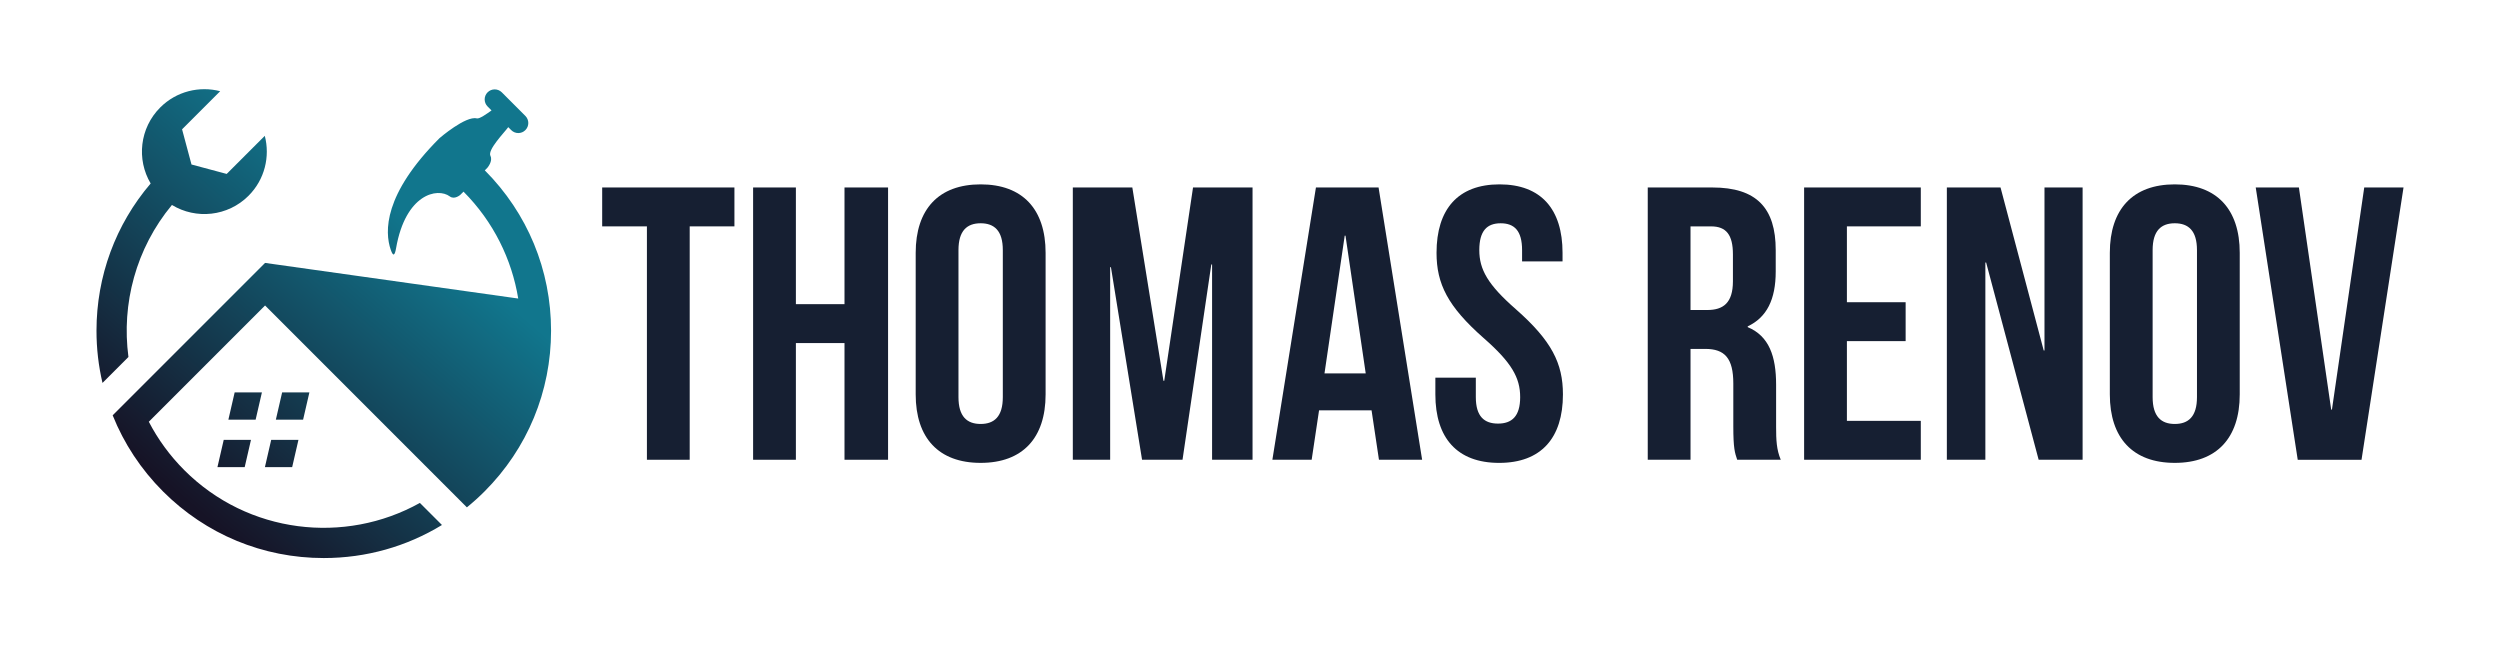 <?xml version="1.0" encoding="UTF-8"?> <svg xmlns="http://www.w3.org/2000/svg" xmlns:xlink="http://www.w3.org/1999/xlink" id="Layer_1" viewBox="0 0 1732 448.4"><defs><style>.cls-1{fill:url(#Dégradé_sans_nom_33-4);}.cls-2{fill:url(#Dégradé_sans_nom_33-3);}.cls-3{fill:url(#Dégradé_sans_nom_33-2);}.cls-4{fill:#161f32;}.cls-5{fill:url(#Dégradé_sans_nom_33-6);}.cls-6{fill:url(#Dégradé_sans_nom_33);}.cls-7{fill:url(#Dégradé_sans_nom_33-5);}</style><linearGradient id="Dégradé_sans_nom_33" x1="311.25" y1="176.26" x2="147.6" y2="364.71" gradientTransform="translate(7.33 -4.21)" gradientUnits="userSpaceOnUse"><stop offset="0" stop-color="#11768d"></stop><stop offset="1" stop-color="#161326"></stop></linearGradient><linearGradient id="Dégradé_sans_nom_33-2" x1="280.54" y1="149.6" x2="116.89" y2="338.04" xlink:href="#Dégradé_sans_nom_33"></linearGradient><linearGradient id="Dégradé_sans_nom_33-3" x1="299.29" y1="165.88" x2="135.64" y2="354.32" xlink:href="#Dégradé_sans_nom_33"></linearGradient><linearGradient id="Dégradé_sans_nom_33-4" x1="292.5" y1="159.98" x2="128.85" y2="348.43" xlink:href="#Dégradé_sans_nom_33"></linearGradient><linearGradient id="Dégradé_sans_nom_33-5" x1="321.04" y1="182.94" x2="157.39" y2="371.38" gradientTransform="matrix(1,0,0,1,0,0)" xlink:href="#Dégradé_sans_nom_33"></linearGradient><linearGradient id="Dégradé_sans_nom_33-6" x1="184.07" y1="63.99" x2="20.42" y2="252.43" gradientTransform="matrix(1,0,0,1,0,0)" xlink:href="#Dégradé_sans_nom_33"></linearGradient></defs><polygon class="cls-6" points="187.88 304.76 183.53 323.64 202.41 323.64 206.76 304.76 187.88 304.76"></polygon><polygon class="cls-3" points="177.1 290.75 181.45 271.87 162.57 271.87 158.22 290.75 177.1 290.75"></polygon><polygon class="cls-2" points="191.11 290.75 209.99 290.75 214.34 271.87 195.46 271.87 191.11 290.75"></polygon><polygon class="cls-1" points="173.87 304.76 154.99 304.76 150.64 323.64 169.52 323.64 173.87 304.76"></polygon><path class="cls-7" d="M335.87,118.01l1.79-1.79s3.96-4.52,2.11-8.23c-2.12-4.21,9.56-16.06,12.3-19.84.01-.01.01-.04.03-.08l2.07,2.07c2.7,2.73,7.11,2.73,9.81,0,2.71-2.72,2.71-7.1,0-9.82l-16.34-16.36c-2.72-2.7-7.11-2.71-9.83,0-2.71,2.7-2.71,7.11,0,9.82l2.72,2.72c-3.11,2.26-8.41,6.01-10.17,5.53-7.69-2-25.86,13.68-25.86,13.68-38.93,38.94-38.05,64.95-33.79,77.32,1.71,4.97,2.79,4.04,3.7-1.11,6.55-37.54,28.69-42.2,37.23-35.83,3.3,2.45,7.28-1.12,7.28-1.12l2.2-2.2c20.82,20.91,33.45,46.94,37.91,74.06l-175.39-24.68-105.58,105.58c7.82,19.53,19.58,37.45,34.9,52.77,29.74,29.74,69.29,46.12,111.35,46.12,29.34,0,57.46-7.98,81.88-22.9l-15.29-15.29c-52,29-119.06,21.45-163.19-22.68-10.13-10.13-18.33-21.47-24.61-33.56l80.54-80.54,139.82,139.85c4.22-3.43,8.3-7.1,12.2-11,29.74-29.74,46.12-69.29,46.12-111.35s-16.31-81.42-45.92-111.14Z"></path><path class="cls-5" d="M71,265.3l17.98-17.98c-4.89-36.79,5.14-75.2,30.13-105.32,16.65,10.14,38.67,8.03,53.07-6.37,11.25-11.25,15.01-27.16,11.27-41.53l-26.4,26.4-24.38-6.53-6.53-24.38,26.4-26.4c-14.36-3.74-30.27.01-41.53,11.27-14.28,14.28-16.49,36.05-6.63,52.65-24.29,28.45-37.53,64.23-37.53,102.04,0,12.33,1.42,24.44,4.16,36.15Z"></path><path class="cls-4" d="M417.19,129.88h91.62v26.95h-30.99v161.69h-29.64v-161.69h-30.99v-26.95Z"></path><path class="cls-4" d="M551.39,318.52h-29.64v-188.64h29.64v80.84h33.68v-80.84h30.18v188.64h-30.18v-80.84h-33.68v80.84Z"></path><path class="cls-4" d="M634.39,175.16c0-30.18,15.9-47.43,45-47.43s45,17.25,45,47.43v98.09c0,30.18-15.9,47.43-45,47.43s-45-17.25-45-47.43v-98.09ZM664.03,275.13c0,13.47,5.93,18.59,15.36,18.59s15.36-5.12,15.36-18.59v-101.86c0-13.47-5.93-18.59-15.36-18.59s-15.36,5.12-15.36,18.59v101.86Z"></path><path class="cls-4" d="M806.05,263.81h.54l19.94-133.93h41.23v188.64h-28.03v-135.28h-.54l-19.94,135.28h-28.03l-21.56-133.39h-.54v133.39h-25.87v-188.64h41.23l21.56,133.93Z"></path><path class="cls-4" d="M985.25,318.52h-29.91l-5.12-34.22h-36.38l-5.12,34.22h-27.22l30.18-188.64h43.39l30.18,188.64ZM917.61,258.69h28.56l-14.01-95.4h-.54l-14.01,95.4Z"></path><path class="cls-4" d="M1038.88,127.73c28.83,0,43.65,17.25,43.65,47.43v5.93h-28.03v-7.81c0-13.47-5.39-18.59-14.82-18.59s-14.82,5.12-14.82,18.59,5.93,23.98,25.33,40.96c24.79,21.83,32.61,37.46,32.61,59.02,0,30.18-15.09,47.43-44.19,47.43s-44.19-17.25-44.19-47.43v-11.59h28.03v13.47c0,13.47,5.93,18.33,15.36,18.33s15.36-4.85,15.36-18.33-5.93-23.98-25.33-40.96c-24.79-21.83-32.61-37.46-32.61-59.02,0-30.18,14.82-47.43,43.66-47.43Z"></path><path class="cls-4" d="M1203.53,318.52c-1.62-4.85-2.69-7.81-2.69-23.18v-29.64c0-17.52-5.93-23.98-19.4-23.98h-10.24v76.8h-29.64v-188.64h44.73c30.72,0,43.93,14.28,43.93,43.39v14.82c0,19.4-6.2,31.8-19.4,38v.54c14.82,6.2,19.67,20.21,19.67,39.88v29.1c0,9.16.27,15.9,3.23,22.91h-30.18ZM1171.19,156.83v57.94h11.59c11.05,0,17.79-4.85,17.79-19.94v-18.59c0-13.47-4.58-19.4-15.09-19.4h-14.28Z"></path><path class="cls-4" d="M1279.53,209.38h40.69v26.95h-40.69v55.24h51.2v26.95h-80.84v-188.64h80.84v26.95h-51.2v52.55Z"></path><path class="cls-4" d="M1376,181.89h-.54v136.63h-26.68v-188.64h37.19l29.91,112.91h.54v-112.91h26.41v188.64h-30.45l-36.38-136.63Z"></path><path class="cls-4" d="M1461.69,175.16c0-30.18,15.9-47.43,45-47.43s45,17.25,45,47.43v98.09c0,30.18-15.9,47.43-45,47.43s-45-17.25-45-47.43v-98.09ZM1491.34,275.13c0,13.47,5.93,18.59,15.36,18.59s15.36-5.12,15.36-18.59v-101.86c0-13.47-5.93-18.59-15.36-18.59s-15.36,5.12-15.36,18.59v101.86Z"></path><path class="cls-4" d="M1615.03,283.76h.54l22.37-153.87h27.22l-29.1,188.64h-44.19l-29.1-188.64h29.91l22.37,153.87Z"></path></svg> 